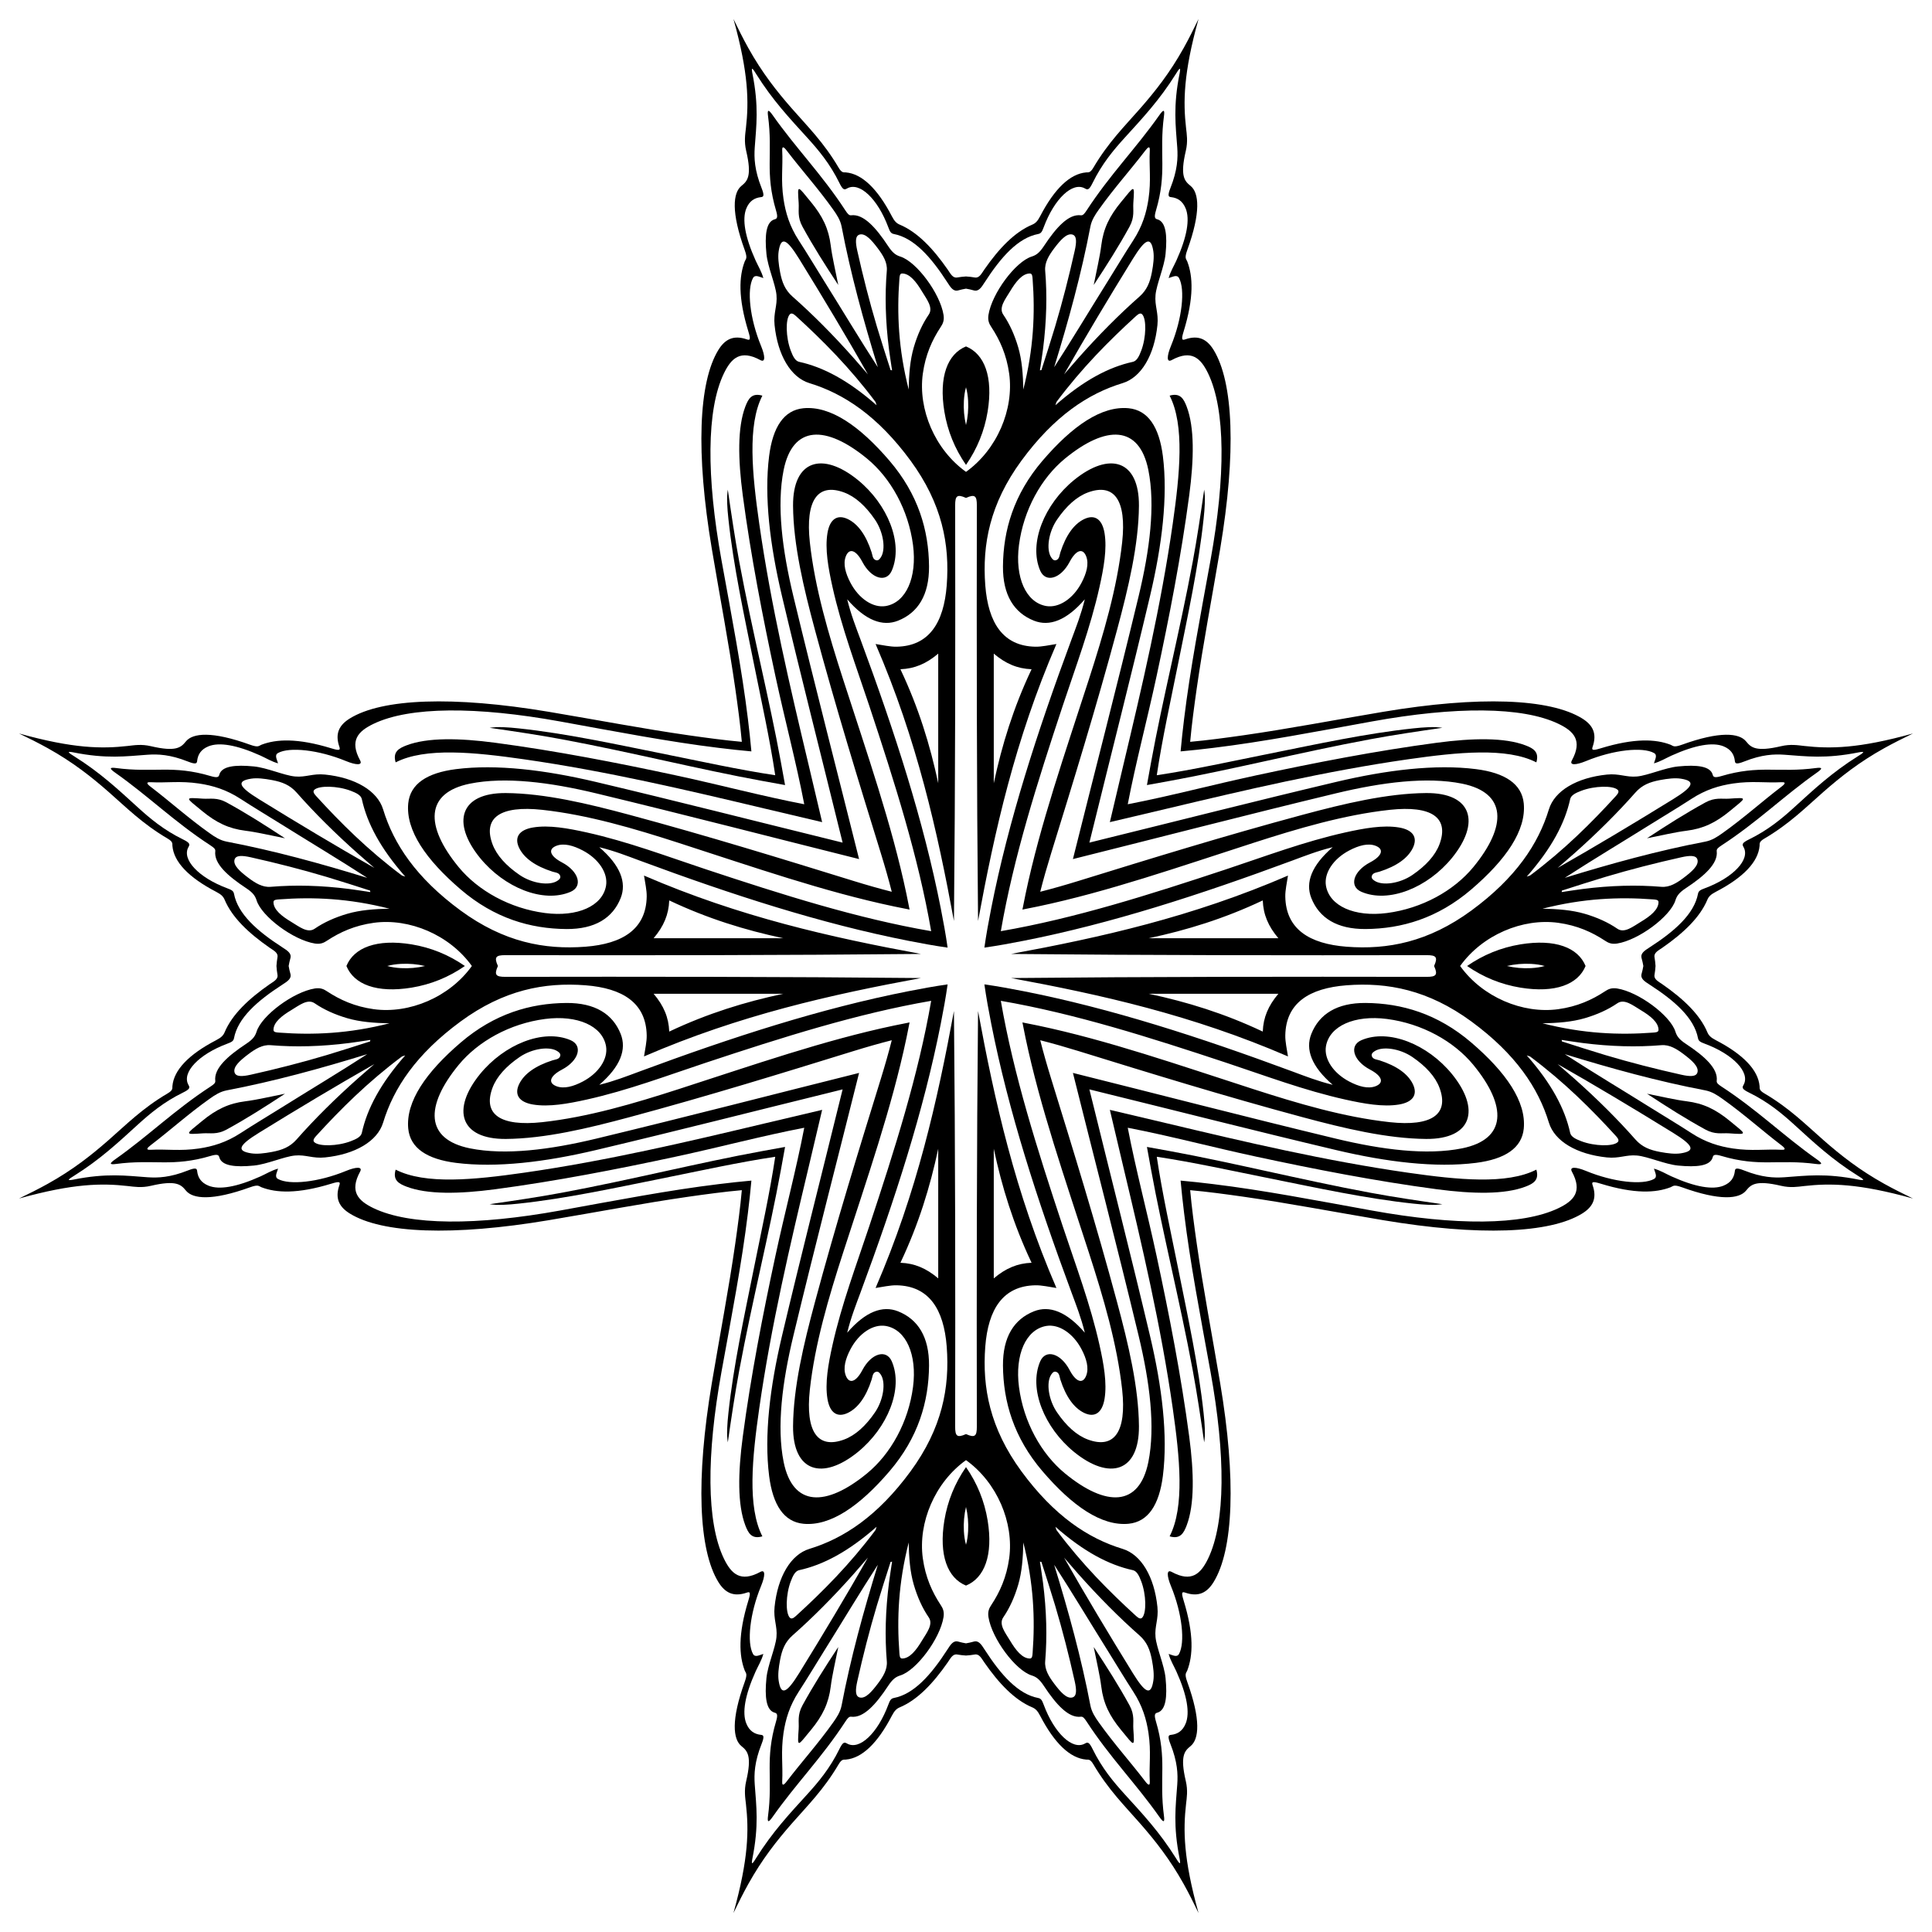 <?xml version="1.0" encoding="utf-8"?>

<!DOCTYPE svg PUBLIC "-//W3C//DTD SVG 1.1//EN" "http://www.w3.org/Graphics/SVG/1.1/DTD/svg11.dtd">
<svg version="1.1" id="Layer_1" xmlns="http://www.w3.org/2000/svg" xmlns:xlink="http://www.w3.org/1999/xlink" x="0px" y="0px"
	 viewBox="0 0 1632.099 1632.099" enable-background="new 0 0 1632.099 1632.099" xml:space="preserve">
<g>
	<path d="M626.672,626.672c-1.309-14.562-3.334-29.635-5.523-44.974c-5.317-37.211-12.896-76.822-19.837-118.128
		c-13.572-80.92-11.261-140.793,5.654-168.103c5.501-8.831,12.638-12.722,24.036-8.737
		c2.799,0.98,3.19-0.232,1.206-6.683c-8.851-28.802-7.863-46.751-3.049-59.238
		c0.829-2.135,2.576-2.335-0.033-9.551c-11.63-32.172-9.927-48.424-2.761-54.245
		c5.092-4.117,8.981-8.26,3.993-29.557c-1.862-7.958-0.813-13.982-0.207-19.356
		c2.461-21.869,2.338-45.864-10.534-92.05c4.07,8.479,8.212,16.706,12.431,24.298
		c11.811,21.242,24.2,36.81,36.774,51.192c13.211,15.106,26.961,28.589,39.661,50.16
		c2.711,4.602,4.192,3.789,6.065,3.946c13.532,1.172,26.727,13.633,38.857,37.011
		c2.27,4.375,4.08,6.022,6.721,7.134c14.931,6.295,28.086,20.126,40.462,37.934
		c2.34,3.372,4.209,7.341,7.953,6.7c2.506-0.43,5.009-0.72,7.51-0.874c2.501,0.154,5.004,0.444,7.51,0.874
		c3.744,0.641,5.613-3.328,7.953-6.7c12.376-17.808,25.53-31.638,40.462-37.934
		c2.641-1.112,4.451-2.759,6.721-7.134c12.131-23.377,25.325-35.839,38.857-37.011
		c1.872-0.157,3.354,0.656,6.065-3.946c12.701-21.571,26.45-35.054,39.661-50.16
		c12.575-14.381,24.963-29.95,36.774-51.192c4.219-7.592,8.361-15.819,12.431-24.298
		c-12.872,46.187-12.995,70.181-10.534,92.05c0.606,5.373,1.656,11.397-0.207,19.356
		c-4.988,21.297-1.099,25.44,3.993,29.557c7.165,5.821,8.869,22.073-2.761,54.245
		c-2.609,7.216-0.862,7.416-0.033,9.551c4.813,12.487,5.802,30.436-3.049,59.238
		c-1.984,6.451-1.594,7.663,1.206,6.683c11.398-3.985,18.535-0.095,24.036,8.737
		c16.916,27.31,19.226,87.183,5.654,168.103c-6.941,41.306-14.52,80.917-19.837,118.128
		c-2.189,15.339-4.214,30.412-5.523,44.974c14.562-1.309,29.635-3.334,44.974-5.523
		c37.211-5.317,76.822-12.896,118.128-19.837c80.92-13.572,140.793-11.261,168.103,5.654
		c8.832,5.501,12.722,12.638,8.737,24.036c-0.98,2.799,0.232,3.19,6.683,1.206
		c28.802-8.851,46.751-7.863,59.238-3.049c2.135,0.829,2.335,2.576,9.551-0.033
		c32.172-11.63,48.424-9.927,54.245-2.761c4.118,5.092,8.26,8.981,29.557,3.993
		c7.959-1.862,13.982-0.813,19.356-0.207c21.869,2.461,45.864,2.338,92.05-10.534
		c-8.479,4.07-16.706,8.212-24.298,12.431c-21.242,11.811-36.81,24.2-51.192,36.774
		c-15.106,13.211-28.589,26.961-50.16,39.661c-4.602,2.711-3.789,4.192-3.946,6.065
		c-1.172,13.532-13.633,26.727-37.011,38.857c-4.375,2.27-6.022,4.08-7.134,6.721
		c-6.295,14.931-20.126,28.086-37.934,40.462c-3.372,2.34-7.342,4.209-6.7,7.953
		c0.43,2.506,0.72,5.009,0.874,7.51c-0.154,2.501-0.444,5.004-0.874,7.51c-0.641,3.744,3.328,5.613,6.7,7.953
		c17.808,12.376,31.638,25.53,37.934,40.462c1.112,2.641,2.759,4.451,7.134,6.721
		c23.377,12.131,35.839,25.325,37.011,38.857c0.157,1.872-0.656,3.354,3.946,6.065
		c21.571,12.701,35.054,26.45,50.16,39.661c14.381,12.575,29.95,24.963,51.192,36.774
		c7.592,4.219,15.819,8.361,24.298,12.431c-46.187-12.872-70.181-12.995-92.05-10.534
		c-5.373,0.606-11.397,1.656-19.356-0.207c-21.297-4.988-25.44-1.099-29.557,3.993
		c-5.821,7.165-22.073,8.869-54.245-2.761c-7.216-2.609-7.415-0.862-9.551-0.033
		c-12.487,4.813-30.436,5.802-59.238-3.049c-6.451-1.984-7.663-1.594-6.683,1.206
		c3.985,11.398,0.095,18.535-8.737,24.036c-27.31,16.916-87.183,19.226-168.103,5.654
		c-41.306-6.941-80.917-14.52-118.128-19.837c-15.339-2.189-30.412-4.214-44.974-5.523
		c1.309,14.562,3.334,29.635,5.523,44.974c5.317,37.211,12.896,76.822,19.837,118.128
		c13.572,80.92,11.262,140.793-5.654,168.103c-5.501,8.832-12.638,12.722-24.036,8.737
		c-2.799-0.98-3.19,0.232-1.206,6.683c8.851,28.802,7.863,46.751,3.049,59.238
		c-0.829,2.135-2.576,2.335,0.033,9.551c11.63,32.172,9.927,48.424,2.761,54.245
		c-5.092,4.118-8.981,8.26-3.993,29.557c1.862,7.959,0.813,13.982,0.207,19.356
		c-2.461,21.869-2.338,45.864,10.534,92.05c-4.07-8.479-8.212-16.706-12.431-24.298
		c-11.811-21.242-24.2-36.81-36.774-51.192c-13.211-15.106-26.961-28.589-39.661-50.16
		c-2.711-4.602-4.192-3.789-6.065-3.946c-13.532-1.172-26.727-13.633-38.857-37.011
		c-2.27-4.375-4.08-6.022-6.721-7.134c-14.931-6.295-28.086-20.126-40.462-37.934
		c-2.34-3.372-4.209-7.342-7.953-6.7c-2.506,0.43-5.009,0.72-7.51,0.874c-2.501-0.154-5.004-0.444-7.51-0.874
		c-3.744-0.641-5.613,3.328-7.953,6.7c-12.376,17.808-25.53,31.638-40.462,37.934
		c-2.641,1.112-4.451,2.759-6.721,7.134c-12.131,23.377-25.325,35.839-38.857,37.011
		c-1.872,0.157-3.354-0.656-6.065,3.946c-12.701,21.571-26.45,35.054-39.661,50.16
		c-12.575,14.381-24.963,29.95-36.774,51.192c-4.219,7.592-8.361,15.819-12.431,24.298
		c12.872-46.187,12.995-70.181,10.534-92.05c-0.606-5.373-1.656-11.397,0.207-19.356
		c4.988-21.297,1.099-25.44-3.993-29.557c-7.165-5.821-8.869-22.073,2.761-54.245
		c2.609-7.216,0.862-7.415,0.033-9.551c-4.813-12.487-5.802-30.436,3.049-59.238
		c1.984-6.451,1.594-7.663-1.206-6.683c-11.398,3.985-18.535,0.095-24.036-8.737
		c-16.916-27.31-19.226-87.183-5.654-168.103c6.941-41.306,14.52-80.917,19.837-118.128
		c2.189-15.339,4.214-30.412,5.523-44.974c-14.562,1.309-29.635,3.334-44.974,5.523
		c-37.211,5.317-76.822,12.896-118.128,19.837c-80.92,13.572-140.793,11.262-168.103-5.654
		c-8.831-5.501-12.722-12.638-8.737-24.036c0.98-2.799-0.232-3.19-6.683-1.206
		c-28.802,8.851-46.751,7.863-59.238,3.049c-2.135-0.829-2.335-2.576-9.551,0.033
		c-32.172,11.63-48.424,9.927-54.245,2.761c-4.117-5.092-8.26-8.981-29.557-3.993
		c-7.958,1.862-13.982,0.813-19.356,0.207c-21.869-2.461-45.864-2.338-92.05,10.534
		c8.479-4.07,16.706-8.212,24.298-12.431c21.242-11.811,36.81-24.2,51.192-36.774
		c15.106-13.211,28.589-26.961,50.16-39.661c4.602-2.711,3.789-4.192,3.946-6.065
		c1.172-13.532,13.633-26.727,37.011-38.857c4.375-2.27,6.022-4.08,7.134-6.721
		c6.295-14.931,20.126-28.086,37.934-40.462c3.372-2.34,7.341-4.209,6.7-7.953
		c-0.43-2.506-0.72-5.009-0.874-7.51c0.154-2.501,0.444-5.004,0.874-7.51c0.641-3.744-3.328-5.613-6.7-7.953
		c-17.808-12.376-31.638-25.53-37.934-40.462c-1.112-2.641-2.759-4.451-7.134-6.721
		c-23.377-12.131-35.839-25.325-37.011-38.857c-0.157-1.872,0.656-3.354-3.946-6.065
		c-21.571-12.701-35.054-26.45-50.16-39.661c-14.381-12.575-29.95-24.963-51.192-36.774
		c-7.592-4.219-15.819-8.361-24.298-12.431c46.187,12.872,70.181,12.995,92.05,10.534
		c5.373-0.606,11.397-1.656,19.356,0.207c21.297,4.988,25.44,1.099,29.557-3.993
		c5.821-7.165,22.073-8.869,54.245,2.761c7.216,2.609,7.416,0.862,9.551,0.033
		c12.487-4.813,30.436-5.802,59.238,3.049c6.451,1.984,7.663,1.594,6.683-1.206
		c-3.985-11.398-0.095-18.535,8.737-24.036c27.31-16.916,87.183-19.226,168.103-5.654
		c41.306,6.941,80.917,14.52,118.128,19.837C597.037,623.338,612.11,625.362,626.672,626.672z M816.05,243.847
		c-2.195,0.364-4.385,0.853-6.571,1.471c-4.1,1.159-6.363-2.409-9.17-6.765
		c-13.717-21.269-28.177-37.639-45.301-40.888c-2.471-0.468-3.299-2.185-4.639-5.786
		c-8.904-23.89-24.335-38.678-34.856-32.636c-2.3,1.33-3.521,1.201-6.457-4.779
		c-7.934-16.162-17.558-27.662-27.342-38.409c-14.695-16.134-29.131-31.501-42.926-53.556
		c-2.171-3.474-4.578-7.403-3.234-0.716c5.695,28.309,3.322,44.661,2.035,62.797
		c-0.622,8.824-0.226,19.097,5.726,34.12c2.838,7.161,1.438,7.615-0.521,7.84
		c-5.332,0.613-9.713,3.147-12.343,9.637c-3.624,9.01-1.202,23.796,7.902,43.97
		c2.146,4.748,4.979,9.208,6.506,14.747c-3.6-1.062-6.989-3.145-8.734-0.032
		c-5.297,9.562-2.803,34.102,6.823,57.475c3.451,8.377,3.78,14.25-0.616,11.867
		c-16.859-9.159-24.629-1.609-30.885,11.405c-14.646,30.62-14.739,87.013-1.968,157.539
		c8.555,47.166,17.224,92.04,22.329,134.17c1.119,9.254,2.165,18.434,2.953,27.444
		c-9.01-0.788-18.19-1.833-27.444-2.953c-42.13-5.106-87.004-13.775-134.17-22.329
		c-70.526-12.771-126.918-12.678-157.539,1.968c-13.014,6.256-20.565,14.026-11.405,30.885
		c2.383,4.396-3.489,4.067-11.867,0.616c-23.372-9.625-47.913-12.12-57.475-6.823
		c-3.113,1.744-1.03,5.133,0.032,8.734c-5.539-1.527-9.998-4.36-14.747-6.506
		c-20.174-9.104-34.961-11.526-43.97-7.902c-6.49,2.629-9.024,7.011-9.637,12.343
		c-0.224,1.958-0.679,3.359-7.84,0.521c-15.023-5.953-25.296-6.349-34.12-5.726
		c-18.137,1.286-34.489,3.659-62.797-2.035c-6.688-1.345-2.758,1.062,0.716,3.234
		c22.055,13.796,37.422,28.232,53.556,42.926c10.748,9.784,22.247,19.408,38.409,27.342
		c5.98,2.935,6.109,4.156,4.779,6.457c-6.043,10.522,8.746,25.952,32.636,34.856
		c3.601,1.339,5.318,2.168,5.786,4.639c3.249,17.124,19.619,31.585,40.888,45.301
		c4.356,2.807,7.924,5.07,6.765,9.17c-0.618,2.185-1.107,4.376-1.471,6.571c0.364,2.195,0.853,4.386,1.471,6.571
		c1.159,4.1-2.409,6.363-6.765,9.17c-21.269,13.717-37.639,28.177-40.888,45.301
		c-0.468,2.471-2.185,3.299-5.786,4.639c-23.89,8.904-38.678,24.335-32.636,34.856
		c1.33,2.3,1.201,3.521-4.779,6.457c-16.162,7.934-27.662,17.558-38.409,27.342
		c-16.134,14.695-31.501,29.131-53.556,42.926c-3.474,2.171-7.403,4.578-0.716,3.234
		c28.309-5.695,44.661-3.322,62.797-2.035c8.824,0.622,19.097,0.226,34.12-5.726
		c7.161-2.838,7.615-1.438,7.84,0.521c0.613,5.332,3.147,9.713,9.637,12.343
		c9.01,3.624,23.796,1.202,43.97-7.902c4.748-2.146,9.208-4.979,14.747-6.506
		c-1.062,3.6-3.145,6.989-0.032,8.734c9.562,5.297,34.102,2.803,57.475-6.823
		c8.377-3.451,14.25-3.78,11.867,0.616c-9.159,16.859-1.609,24.629,11.405,30.885
		c30.62,14.646,87.013,14.739,157.539,1.968c47.166-8.555,92.04-17.224,134.17-22.329
		c9.254-1.12,18.434-2.165,27.444-2.953c-0.788,9.01-1.833,18.19-2.953,27.444
		c-5.106,42.13-13.775,87.004-22.329,134.17c-12.771,70.526-12.678,126.918,1.968,157.539
		c6.256,13.014,14.026,20.565,30.885,11.405c4.396-2.383,4.067,3.489,0.616,11.867
		c-9.625,23.372-12.12,47.913-6.823,57.475c1.744,3.113,5.133,1.03,8.734-0.032
		c-1.527,5.539-4.36,9.998-6.506,14.747c-9.104,20.174-11.526,34.96-7.902,43.97
		c2.629,6.49,7.011,9.024,12.343,9.637c1.958,0.224,3.359,0.679,0.521,7.84
		c-5.953,15.023-6.349,25.296-5.726,34.12c1.286,18.137,3.659,34.489-2.035,62.797
		c-1.345,6.688,1.062,2.758,3.234-0.716c13.796-22.055,28.232-37.422,42.926-53.556
		c9.784-10.748,19.408-22.247,27.342-38.409c2.935-5.98,4.156-6.109,6.457-4.779
		c10.522,6.043,25.952-8.746,34.856-32.636c1.339-3.601,2.168-5.318,4.639-5.786
		c17.124-3.249,31.585-19.619,45.301-40.888c2.807-4.356,5.07-7.924,9.17-6.765
		c2.185,0.618,4.376,1.107,6.571,1.471c2.195-0.364,4.386-0.853,6.571-1.471c4.1-1.159,6.363,2.409,9.17,6.765
		c13.717,21.269,28.177,37.639,45.301,40.888c2.471,0.468,3.299,2.185,4.639,5.786
		c8.904,23.89,24.335,38.678,34.856,32.636c2.3-1.33,3.521-1.201,6.457,4.779
		c7.934,16.162,17.558,27.662,27.342,38.409c14.695,16.134,29.131,31.501,42.926,53.556
		c2.171,3.474,4.578,7.403,3.234,0.716c-5.695-28.309-3.322-44.661-2.035-62.797
		c0.622-8.824,0.226-19.097-5.726-34.12c-2.838-7.161-1.438-7.615,0.521-7.84
		c5.332-0.613,9.713-3.148,12.343-9.637c3.624-9.01,1.202-23.796-7.902-43.97
		c-2.146-4.748-4.979-9.208-6.506-14.747c3.6,1.062,6.989,3.145,8.734,0.032
		c5.297-9.562,2.803-34.102-6.823-57.475c-3.451-8.377-3.78-14.25,0.616-11.867
		c16.859,9.159,24.629,1.609,30.885-11.405c14.646-30.62,14.739-87.013,1.968-157.539
		c-8.555-47.166-17.224-92.04-22.329-134.17c-1.12-9.254-2.165-18.434-2.953-27.444
		c9.01,0.788,18.19,1.833,27.444,2.953c42.13,5.106,87.004,13.775,134.17,22.329
		c70.526,12.771,126.918,12.678,157.539-1.968c13.014-6.256,20.565-14.026,11.405-30.885
		c-2.383-4.396,3.489-4.067,11.867-0.616c23.372,9.625,47.913,12.12,57.475,6.823
		c3.113-1.744,1.03-5.133-0.032-8.734c5.539,1.527,9.998,4.36,14.747,6.506
		c20.174,9.104,34.96,11.526,43.97,7.902c6.49-2.629,9.024-7.011,9.637-12.343
		c0.224-1.958,0.679-3.359,7.84-0.521c15.023,5.953,25.296,6.349,34.12,5.726
		c18.137-1.286,34.489-3.659,62.797,2.035c6.688,1.345,2.758-1.062-0.716-3.234
		c-22.055-13.796-37.422-28.232-53.556-42.926c-10.748-9.784-22.247-19.408-38.409-27.342
		c-5.98-2.935-6.109-4.156-4.779-6.457c6.043-10.521-8.746-25.952-32.636-34.856
		c-3.601-1.339-5.318-2.168-5.786-4.639c-3.249-17.124-19.619-31.585-40.888-45.301
		c-4.356-2.807-7.924-5.07-6.765-9.17c0.618-2.185,1.107-4.376,1.471-6.571c-0.364-2.195-0.853-4.385-1.471-6.571
		c-1.159-4.1,2.409-6.363,6.765-9.17c21.269-13.717,37.639-28.177,40.888-45.301
		c0.468-2.471,2.185-3.299,5.786-4.639c23.89-8.904,38.678-24.335,32.636-34.856
		c-1.33-2.3-1.201-3.521,4.779-6.457c16.162-7.934,27.662-17.558,38.409-27.342
		c16.134-14.695,31.501-29.131,53.556-42.926c3.474-2.171,7.403-4.578,0.716-3.234
		c-28.309,5.695-44.661,3.322-62.797,2.035c-8.824-0.622-19.097-0.226-34.12,5.726
		c-7.161,2.838-7.615,1.438-7.84-0.521c-0.613-5.332-3.148-9.713-9.637-12.343
		c-9.01-3.624-23.796-1.202-43.97,7.902c-4.748,2.146-9.208,4.979-14.747,6.506
		c1.062-3.6,3.145-6.989,0.032-8.734c-9.562-5.297-34.102-2.803-57.475,6.823
		c-8.377,3.451-14.25,3.78-11.867-0.616c9.159-16.859,1.609-24.629-11.405-30.885
		c-30.62-14.646-87.013-14.739-157.539-1.968c-47.166,8.555-92.04,17.224-134.17,22.329
		c-9.254,1.119-18.434,2.165-27.444,2.953c0.788-9.01,1.833-18.19,2.953-27.444
		c5.106-42.13,13.775-87.004,22.329-134.17c12.771-70.526,12.678-126.918-1.968-157.539
		c-6.256-13.014-14.026-20.565-30.885-11.405c-4.396,2.383-4.067-3.489-0.616-11.867
		c9.625-23.372,12.12-47.913,6.823-57.475c-1.744-3.113-5.133-1.03-8.734,0.032
		c1.527-5.539,4.36-9.998,6.506-14.747c9.104-20.174,11.526-34.961,7.902-43.97
		c-2.629-6.49-7.011-9.024-12.343-9.637c-1.958-0.224-3.359-0.679-0.521-7.84
		c5.953-15.023,6.349-25.296,5.726-34.12c-1.286-18.137-3.659-34.489,2.035-62.797
		c1.345-6.688-1.062-2.758-3.234,0.716c-13.796,22.055-28.232,37.422-42.926,53.556
		c-9.784,10.748-19.408,22.247-27.342,38.409c-2.935,5.98-4.156,6.109-6.457,4.779
		c-10.521-6.043-25.952,8.746-34.856,32.636c-1.339,3.601-2.168,5.318-4.639,5.786
		c-17.124,3.249-31.585,19.619-45.301,40.888c-2.807,4.356-5.07,7.924-9.17,6.765
		C820.435,244.7,818.245,244.211,816.05,243.847z"/>
	<path d="M1211.472,816.05c0.051-0.115,0.102-0.23,0.152-0.345c3.217-7.281,1.403-8.821-6.397-8.811
		c-117.112,0.195-234.121,0.132-351.151-1.025c76.043-14.044,152.963-31.197,233.971-66.202
		c-0.913,6.184-2.358,12.175-2.27,17.759c0.489,27.453,20.295,39.899,51.807,42.339
		c34.637,2.641,68.976-3.902,105.335-30.522c37.772-27.726,56.701-56.481,65.522-85.467
		c4.82-15.791,23.575-26.809,49.024-29.437c10.587-1.077,16.2,2.472,25.491,1.605
		c9.151-0.872,23.549-7.368,34.568-8.47c16.046-1.585,27.357-0.281,29.316,7.015
		c0.527,1.978,1.63,2.816,7.506,1.067c15.721-4.678,28.102-5.423,39.586-5.367
		c12.71,0.065,24.711,0.684,40.163-1.377c5.769-0.769,5.581,0.488,0.761,3.883
		c-28.301,19.926-49.919,41.514-80.614,61.525c-2.756,1.796-4.227,3.071-4.009,4.781
		c1.323,10.477-10.44,20.964-25.987,31.234c-5.572,3.681-7.645,6.322-8.907,10.377
		c-4.28,13.635-31.112,33.58-49.274,36.464c-4.886,0.764-7.618-0.698-10.272-2.447
		c-10.896-7.179-23.372-12.843-39.467-15.069c-30.026-4.094-63.971,10.161-82.849,36.489
		c18.878,26.328,52.823,40.583,82.849,36.489c16.095-2.225,28.57-7.89,39.467-15.069
		c2.654-1.749,5.386-3.211,10.272-2.447c18.162,2.884,44.995,22.829,49.274,36.464
		c1.262,4.055,3.335,6.696,8.907,10.377c15.547,10.27,27.311,20.757,25.987,31.234
		c-0.217,1.71,1.254,2.985,4.009,4.781c30.696,20.011,52.313,41.599,80.614,61.525
		c4.82,3.395,5.008,4.651-0.761,3.883c-15.452-2.061-27.453-1.442-40.163-1.377
		c-11.484,0.056-23.865-0.688-39.586-5.367c-5.876-1.749-6.979-0.911-7.506,1.067
		c-1.959,7.296-13.27,8.6-29.316,7.015c-11.019-1.102-25.417-7.598-34.568-8.47
		c-9.291-0.867-14.903,2.683-25.491,1.605c-25.449-2.628-44.204-13.646-49.024-29.437
		c-8.822-28.986-27.751-57.741-65.522-85.467c-36.359-26.62-70.698-33.162-105.335-30.522
		c-31.513,2.44-51.318,14.886-51.807,42.339c-0.088,5.584,1.357,11.575,2.27,17.759
		c-81.008-35.005-157.928-52.158-233.971-66.202c117.029-1.157,234.039-1.22,351.151-1.025
		c7.8,0.01,9.615-1.531,6.397-8.811C1211.574,816.279,1211.523,816.165,1211.472,816.05z M816.05,1211.472
		c0.115,0.051,0.23,0.102,0.345,0.152c7.281,3.217,8.821,1.403,8.811-6.397
		c-0.195-117.112-0.132-234.121,1.025-351.151c14.044,76.043,31.197,152.963,66.202,233.971
		c-6.184-0.913-12.175-2.358-17.759-2.27c-27.453,0.489-39.899,20.295-42.339,51.807
		c-2.641,34.637,3.902,68.976,30.522,105.335c27.726,37.772,56.481,56.701,85.467,65.522
		c15.791,4.82,26.809,23.575,29.437,49.024c1.077,10.587-2.472,16.2-1.605,25.491
		c0.872,9.151,7.368,23.549,8.47,34.568c1.585,16.046,0.281,27.357-7.015,29.316
		c-1.978,0.527-2.816,1.63-1.067,7.506c4.678,15.721,5.423,28.102,5.367,39.586
		c-0.065,12.71-0.684,24.711,1.377,40.163c0.769,5.769-0.488,5.581-3.883,0.761
		c-19.926-28.301-41.514-49.919-61.525-80.614c-1.796-2.756-3.071-4.227-4.781-4.009
		c-10.477,1.323-20.964-10.44-31.234-25.987c-3.681-5.572-6.322-7.645-10.377-8.907
		c-13.635-4.28-33.58-31.112-36.464-49.274c-0.763-4.886,0.698-7.618,2.447-10.272
		c7.179-10.896,12.843-23.372,15.069-39.467c4.094-30.026-10.161-63.971-36.489-82.849
		c-26.328,18.878-40.583,52.823-36.489,82.849c2.225,16.095,7.89,28.57,15.069,39.467
		c1.749,2.654,3.211,5.386,2.447,10.272c-2.884,18.162-22.829,44.995-36.464,49.274
		c-4.055,1.262-6.696,3.335-10.377,8.907c-10.27,15.547-20.757,27.311-31.234,25.987
		c-1.71-0.217-2.985,1.254-4.781,4.009c-20.011,30.696-41.599,52.313-61.525,80.614
		c-3.395,4.82-4.651,5.008-3.883-0.761c2.061-15.452,1.442-27.453,1.377-40.163
		c-0.056-11.484,0.688-23.865,5.367-39.586c1.749-5.876,0.911-6.979-1.067-7.506
		c-7.296-1.959-8.6-13.27-7.015-29.316c1.102-11.019,7.598-25.417,8.47-34.568
		c0.867-9.291-2.683-14.903-1.605-25.491c2.628-25.449,13.646-44.204,29.437-49.024
		c28.986-8.822,57.741-27.751,85.467-65.522c26.62-36.359,33.162-70.698,30.522-105.335
		c-2.44-31.513-14.886-51.318-42.339-51.807c-5.584-0.088-11.575,1.357-17.759,2.27
		c35.005-81.008,52.158-157.928,66.202-233.971c1.157,117.029,1.22,234.039,1.025,351.151
		c-0.01,7.8,1.531,9.615,8.811,6.397C815.82,1211.574,815.935,1211.523,816.05,1211.472z M420.627,816.05
		c-0.051,0.115-0.102,0.23-0.152,0.345c-3.217,7.281-1.403,8.821,6.397,8.811
		c117.112-0.195,234.121-0.132,351.151,1.025c-76.043,14.044-152.963,31.197-233.971,66.202
		c0.913-6.184,2.358-12.175,2.27-17.759c-0.489-27.453-20.295-39.899-51.807-42.339
		c-34.637-2.641-68.976,3.902-105.335,30.522c-37.772,27.726-56.701,56.481-65.522,85.467
		c-4.82,15.791-23.575,26.809-49.024,29.437c-10.587,1.077-16.2-2.472-25.491-1.605
		c-9.151,0.872-23.549,7.368-34.568,8.47c-16.046,1.585-27.357,0.281-29.316-7.015
		c-0.527-1.978-1.63-2.816-7.506-1.067c-15.721,4.678-28.102,5.423-39.586,5.367
		c-12.71-0.065-24.711-0.684-40.163,1.377c-5.769,0.769-5.581-0.488-0.76-3.883
		c28.301-19.926,49.919-41.514,80.614-61.525c2.756-1.796,4.227-3.071,4.009-4.781
		c-1.323-10.477,10.441-20.964,25.987-31.234c5.572-3.681,7.645-6.322,8.907-10.377
		c4.28-13.635,31.112-33.58,49.274-36.464c4.886-0.763,7.618,0.698,10.272,2.447
		c10.896,7.179,23.372,12.843,39.467,15.069c30.026,4.094,63.971-10.161,82.849-36.489
		c-18.878-26.328-52.823-40.583-82.849-36.489c-16.095,2.225-28.57,7.89-39.467,15.069
		c-2.654,1.749-5.386,3.211-10.272,2.447c-18.162-2.884-44.995-22.829-49.274-36.464
		c-1.262-4.055-3.335-6.696-8.907-10.377c-15.547-10.27-27.311-20.757-25.987-31.234
		c0.217-1.71-1.253-2.985-4.009-4.781c-30.695-20.011-52.313-41.599-80.614-61.525
		c-4.82-3.395-5.009-4.651,0.76-3.883c15.452,2.061,27.453,1.442,40.163,1.377
		c11.484-0.056,23.865,0.688,39.586,5.367c5.876,1.749,6.979,0.911,7.506-1.067
		c1.959-7.296,13.27-8.6,29.316-7.015c11.019,1.102,25.417,7.598,34.568,8.47
		c9.291,0.867,14.903-2.683,25.491-1.605c25.449,2.628,44.204,13.646,49.024,29.437
		c8.822,28.986,27.751,57.741,65.522,85.467c36.359,26.62,70.698,33.162,105.335,30.522
		c31.513-2.44,51.318-14.886,51.807-42.339c0.088-5.584-1.357-11.575-2.27-17.759
		c81.008,35.005,157.928,52.158,233.971,66.202c-117.029,1.157-234.038,1.22-351.151,1.025
		c-7.8-0.01-9.615,1.531-6.397,8.811C420.525,815.82,420.576,815.935,420.627,816.05z M816.05,420.627
		c-0.115-0.051-0.23-0.102-0.345-0.152c-7.281-3.217-8.821-1.403-8.811,6.397
		c0.195,117.112,0.132,234.121-1.025,351.151c-14.044-76.043-31.197-152.963-66.202-233.971
		c6.184,0.913,12.175,2.358,17.759,2.27c27.453-0.489,39.899-20.295,42.339-51.807
		c2.641-34.637-3.902-68.976-30.522-105.335c-27.726-37.772-56.481-56.701-85.467-65.522
		c-15.791-4.82-26.809-23.575-29.437-49.024c-1.077-10.587,2.472-16.2,1.605-25.491
		c-0.872-9.151-7.368-23.549-8.47-34.568c-1.585-16.046-0.281-27.357,7.015-29.316
		c1.978-0.527,2.816-1.63,1.067-7.506c-4.678-15.721-5.423-28.102-5.367-39.586
		c0.065-12.71,0.684-24.711-1.377-40.163c-0.769-5.769,0.488-5.581,3.883-0.76
		c19.926,28.301,41.514,49.919,61.525,80.614c1.796,2.756,3.071,4.227,4.781,4.009
		c10.477-1.323,20.964,10.441,31.234,25.987c3.681,5.572,6.322,7.645,10.377,8.907
		c13.635,4.28,33.58,31.112,36.464,49.274c0.764,4.886-0.698,7.618-2.447,10.272
		c-7.179,10.896-12.843,23.372-15.069,39.467c-4.094,30.026,10.161,63.971,36.489,82.849
		c26.328-18.878,40.583-52.823,36.489-82.849c-2.225-16.095-7.89-28.57-15.069-39.467
		c-1.749-2.654-3.211-5.386-2.447-10.272c2.884-18.162,22.829-44.995,36.464-49.274
		c4.055-1.262,6.696-3.335,10.377-8.907c10.27-15.547,20.757-27.311,31.234-25.987
		c1.71,0.217,2.985-1.253,4.781-4.009c20.011-30.695,41.599-52.313,61.525-80.614
		c3.395-4.82,4.651-5.009,3.883,0.76c-2.061,15.452-1.442,27.453-1.377,40.163
		c0.056,11.484-0.688,23.865-5.367,39.586c-1.749,5.876-0.911,6.979,1.067,7.506
		c7.296,1.959,8.6,13.27,7.015,29.316c-1.102,11.019-7.598,25.417-8.47,34.568
		c-0.867,9.291,2.683,14.903,1.605,25.491c-2.628,25.449-13.646,44.204-29.437,49.024
		c-28.986,8.822-57.741,27.751-85.467,65.522c-26.62,36.359-33.162,70.698-30.522,105.335
		c2.44,31.513,14.886,51.318,42.339,51.807c5.584,0.088,11.575-1.357,17.759-2.27
		c-35.005,81.008-52.158,157.928-66.202,233.971c-1.157-117.029-1.22-234.038-1.025-351.151
		c0.01-7.8-1.531-9.615-8.811-6.397C816.279,420.525,816.165,420.576,816.05,420.627z M1239.366,816.05
		c13.662-9.469,28.684-15.581,45.057-18.281c29.431-4.8,48.673,2.714,55.031,18.281
		c-6.357,15.567-25.599,23.081-55.031,18.281C1268.05,831.63,1253.028,825.519,1239.366,816.05z M816.05,1239.366
		c9.469,13.662,15.581,28.684,18.281,45.057c4.8,29.431-2.714,48.673-18.281,55.031
		c-15.567-6.357-23.081-25.599-18.281-55.031C800.469,1268.05,806.581,1253.028,816.05,1239.366z M392.734,816.05
		c-13.662,9.469-28.684,15.581-45.057,18.281c-29.431,4.8-48.673-2.714-55.031-18.281
		c6.357-15.567,25.599-23.081,55.031-18.281C364.049,800.469,379.072,806.581,392.734,816.05z M816.05,392.734
		c-9.469-13.662-15.581-28.684-18.281-45.057c-4.8-29.431,2.714-48.673,18.281-55.031
		c15.567,6.357,23.081,25.599,18.281,55.031C831.63,364.049,825.519,379.072,816.05,392.734z M816.05,327.162
		c-0.948,3.377-1.555,7.217-1.793,11.506c-0.374,7.025,0.242,13.881,1.793,20.397
		c1.551-6.516,2.167-13.373,1.793-20.397C817.605,334.379,816.998,330.539,816.05,327.162z M1304.937,816.05
		c-3.377-0.948-7.217-1.555-11.506-1.793c-7.025-0.374-13.882,0.242-20.398,1.793
		c6.516,1.551,13.373,2.167,20.398,1.793C1297.72,817.605,1301.56,816.998,1304.937,816.05z M816.05,1304.937
		c0.948-3.377,1.555-7.217,1.793-11.506c0.374-7.025-0.242-13.882-1.793-20.398
		c-1.551,6.516-2.167,13.373-1.793,20.398C814.495,1297.72,815.101,1301.56,816.05,1304.937z M327.162,816.05
		c3.377,0.948,7.217,1.555,11.506,1.793c7.025,0.374,13.881-0.242,20.397-1.793
		c-6.516-1.551-13.373-2.167-20.397-1.793C334.379,814.495,330.539,815.101,327.162,816.05z M741.572,310.229
		c-12.072-39.148-23.016-79.013-30.586-118.728c-1.09-5.699-4.088-10.165-7.164-14.496
		c-12.909-18.163-26.325-32.91-39.229-49.801c-2.473-3.235-3.996-3.994-3.805-0.127
		c0.7,14.073-1.262,25.073,1.091,40.971c1.734,11.656,5.125,23.073,12.937,35.088
		c7.277,11.183,14.293,22.963,21.313,34.193C711.709,262.254,726.443,286.891,741.572,310.229z M310.229,890.528
		c-39.148,12.072-79.013,23.016-118.728,30.586c-5.699,1.09-10.165,4.088-14.496,7.164
		c-18.163,12.909-32.91,26.325-49.801,39.229c-3.235,2.472-3.994,3.996-0.127,3.805
		c14.073-0.7,25.073,1.262,40.971-1.091c11.656-1.734,23.073-5.125,35.088-12.937
		c11.183-7.277,22.963-14.293,34.193-21.313C262.254,920.391,286.891,905.656,310.229,890.528z M890.528,1321.87
		c12.072,39.148,23.016,79.013,30.586,118.728c1.09,5.699,4.088,10.165,7.164,14.496
		c12.909,18.163,26.325,32.91,39.229,49.801c2.472,3.235,3.996,3.994,3.805,0.127
		c-0.7-14.072,1.262-25.073-1.091-40.971c-1.734-11.656-5.125-23.073-12.937-35.088
		c-7.277-11.183-14.293-22.963-21.313-34.193C920.391,1369.845,905.656,1345.208,890.528,1321.87z M1321.87,741.572
		c39.148-12.072,79.013-23.016,118.728-30.586c5.699-1.09,10.165-4.088,14.496-7.164
		c18.163-12.909,32.91-26.325,49.801-39.229c3.235-2.473,3.994-3.996,0.127-3.805
		c-14.072,0.7-25.073-1.262-40.971,1.091c-11.656,1.734-23.073,5.125-35.088,12.937
		c-11.183,7.277-22.963,14.293-34.193,21.313C1369.845,711.709,1345.208,726.443,1321.87,741.572z M935.97,237.328
		c7.02-11.229,14.036-23.01,21.313-34.193c7.812-12.015,11.203-23.432,12.937-35.088
		c2.353-15.898,0.391-26.898,1.091-40.971c0.191-3.867-1.333-3.107-3.805,0.127
		c-12.904,16.891-26.32,31.639-39.229,49.801c-3.076,4.331-6.074,8.796-7.164,14.496
		c-7.569,39.715-18.514,79.58-30.586,118.728C905.656,286.891,920.391,262.254,935.97,237.328z M237.328,696.129
		c-11.229-7.02-23.01-14.036-34.193-21.313c-12.015-7.812-23.432-11.203-35.088-12.937
		c-15.898-2.353-26.898-0.391-40.971-1.091c-3.867-0.191-3.107,1.333,0.127,3.805
		c16.891,12.904,31.639,26.32,49.801,39.229c4.331,3.076,8.796,6.074,14.496,7.164
		c39.715,7.569,79.58,18.514,118.728,30.586C286.891,726.443,262.254,711.709,237.328,696.129z M696.129,1394.771
		c-7.02,11.229-14.036,23.01-21.313,34.193c-7.812,12.015-11.203,23.432-12.937,35.088
		c-2.353,15.898-0.391,26.898-1.091,40.971c-0.191,3.867,1.333,3.107,3.805-0.127
		c12.904-16.891,26.32-31.638,39.229-49.801c3.076-4.331,6.074-8.796,7.164-14.496
		c7.569-39.715,18.514-79.58,30.586-118.728C726.443,1345.208,711.709,1369.845,696.129,1394.771z M1394.771,935.97
		c11.229,7.02,23.01,14.036,34.193,21.313c12.015,7.812,23.432,11.203,35.088,12.937
		c15.898,2.353,26.898,0.391,40.971,1.091c3.867,0.191,3.107-1.333-0.127-3.805
		c-16.891-12.904-31.638-26.32-49.801-39.229c-4.331-3.076-8.796-6.074-14.496-7.164
		c-39.715-7.569-79.58-18.514-118.728-30.586C1345.208,905.656,1369.845,920.391,1394.771,935.97z M792.589,661.666
		c0-36.083,0-71.546,0-109.504c-10.106,8.553-19.919,12.715-31.939,13.191
		C776.015,597.805,785.766,629.561,792.589,661.666z M661.666,839.511c-36.083,0-71.546,0-109.504,0
		c8.553,10.106,12.715,19.919,13.191,31.939C597.805,856.084,629.561,846.334,661.666,839.511z M839.511,970.434
		c0,36.083,0,71.546,0,109.504c10.106-8.553,19.919-12.715,31.939-13.191
		C856.084,1034.294,846.334,1002.539,839.511,970.434z M970.434,792.589c36.083,0,71.546,0,109.504,0
		c-8.553-10.106-12.715-19.919-13.191-31.939C1034.294,776.015,1002.539,785.766,970.434,792.589z M871.449,565.353
		c-12.02-0.476-21.832-4.638-31.939-13.191c0,37.958,0,73.422,0,109.504
		C846.334,629.561,856.084,597.805,871.449,565.353z M565.353,760.65c-0.476,12.02-4.638,21.833-13.191,31.939
		c37.958,0,73.422,0,109.504,0C629.561,785.766,597.805,776.015,565.353,760.65z M760.65,1066.747
		c12.02,0.476,21.833,4.638,31.939,13.191c0-37.958,0-73.422,0-109.504
		C785.766,1002.539,776.015,1034.294,760.65,1066.747z M1066.747,871.449c0.476-12.02,4.638-21.832,13.191-31.939
		c-37.958,0-73.422,0-109.504,0C1002.539,846.334,1034.294,856.084,1066.747,871.449z M733.185,316.244
		c-18.181-31.959-37.528-64.259-58.086-97.558c-10.618-17.184-15.358-19.225-17.32-6.35
		c-0.72,4.767-0.045,10.89,1.217,17.531c1.631,8.562,4.103,15.029,10.59,20.751
		c17.037,15.013,34.379,32.47,51.545,51.793C725.174,306.965,729.152,311.712,733.185,316.244z M316.244,898.914
		c-31.959,18.181-64.259,37.528-97.558,58.086c-17.184,10.618-19.225,15.358-6.35,17.32
		c4.767,0.72,10.89,0.045,17.531-1.217c8.562-1.631,15.029-4.103,20.751-10.59
		c15.013-17.037,32.47-34.379,51.793-51.545C306.965,906.926,311.712,902.948,316.244,898.914z M898.914,1315.856
		c18.181,31.959,37.528,64.259,58.086,97.558c10.618,17.184,15.358,19.225,17.32,6.35
		c0.72-4.767,0.045-10.89-1.217-17.531c-1.631-8.562-4.103-15.029-10.59-20.751
		c-17.037-15.013-34.379-32.47-51.545-51.793C906.926,1325.135,902.948,1320.387,898.914,1315.856z
		 M1315.856,733.185c31.959-18.181,64.259-37.528,97.558-58.086c17.184-10.618,19.225-15.358,6.35-17.32
		c-4.767-0.72-10.89-0.045-17.531,1.217c-8.562,1.631-15.029,4.103-20.751,10.59
		c-15.013,17.037-32.47,34.379-51.793,51.545C1325.135,725.174,1320.387,729.152,1315.856,733.185z M910.97,302.411
		c17.166-19.324,34.508-36.781,51.545-51.793c6.487-5.722,8.959-12.189,10.59-20.751
		c1.262-6.64,1.937-12.764,1.217-17.531c-1.962-12.875-6.702-10.834-17.32,6.35
		c-20.558,33.299-39.905,65.599-58.086,97.558C902.948,311.712,906.926,306.965,910.97,302.411z M302.411,721.13
		c-19.324-17.166-36.781-34.508-51.793-51.545c-5.722-6.487-12.189-8.959-20.751-10.59
		c-6.64-1.262-12.764-1.937-17.531-1.217c-12.875,1.962-10.834,6.702,6.35,17.32
		c33.299,20.558,65.599,39.905,97.558,58.086C311.712,729.152,306.965,725.174,302.411,721.13z M721.13,1329.689
		c-17.166,19.324-34.508,36.781-51.545,51.793c-6.487,5.722-8.959,12.189-10.59,20.751
		c-1.262,6.641-1.937,12.764-1.217,17.531c1.962,12.875,6.702,10.834,17.32-6.35
		c20.558-33.299,39.905-65.599,58.086-97.558C729.152,1320.387,725.174,1325.135,721.13,1329.689z M1329.689,910.97
		c19.324,17.166,36.781,34.508,51.793,51.545c5.722,6.487,12.189,8.959,20.751,10.59
		c6.641,1.262,12.764,1.937,17.531,1.217c12.875-1.962,10.834-6.702-6.35-17.32
		c-33.299-20.558-65.599-39.905-97.558-58.086C1320.387,902.948,1325.135,906.926,1329.689,910.97z M767.663,329.072
		c0.151-12.913,1.173-25.052,4.26-35.631c3.083-10.542,7.265-19.806,12.654-27.661
		c4.062-5.947-1.87-13.173-5.782-19.706c-4.759-7.949-10.272-15.07-16.747-15.041
		c-2.023,0.019-2.097,2.472-2.274,4.806C757.616,264.351,758.878,294.874,767.663,329.072z M329.072,864.436
		c-12.913-0.151-25.052-1.173-35.631-4.26c-10.542-3.083-19.806-7.265-27.661-12.654
		c-5.947-4.062-13.173,1.87-19.706,5.782c-7.949,4.759-15.07,10.272-15.041,16.747
		c0.019,2.023,2.472,2.097,4.806,2.274C264.351,874.484,294.874,873.222,329.072,864.436z M864.436,1303.028
		c-0.151,12.913-1.173,25.052-4.26,35.631c-3.083,10.542-7.265,19.806-12.654,27.661
		c-4.062,5.947,1.87,13.173,5.782,19.706c4.759,7.949,10.272,15.07,16.747,15.041
		c2.023-0.019,2.097-2.472,2.274-4.806C874.484,1367.748,873.222,1337.225,864.436,1303.028z M1303.028,767.663
		c12.913,0.151,25.052,1.173,35.631,4.26c10.542,3.083,19.806,7.265,27.661,12.654
		c5.947,4.062,13.173-1.87,19.706-5.782c7.949-4.759,15.07-10.272,15.041-16.747
		c-0.019-2.023-2.472-2.097-4.806-2.274C1367.748,757.616,1337.225,758.878,1303.028,767.663z M872.325,235.838
		c-0.177-2.334-0.251-4.787-2.274-4.806c-6.475-0.029-11.988,7.092-16.747,15.041
		c-3.912,6.533-9.844,13.759-5.782,19.706c5.389,7.855,9.571,17.12,12.654,27.661
		c3.086,10.579,4.108,22.718,4.26,35.631C873.222,294.874,874.484,264.351,872.325,235.838z M235.838,759.775
		c-2.334,0.177-4.787,0.251-4.806,2.274c-0.029,6.475,7.092,11.988,15.041,16.747
		c6.533,3.912,13.759,9.844,19.706,5.782c7.855-5.389,17.12-9.571,27.661-12.654
		c10.579-3.086,22.718-4.108,35.631-4.26C294.874,758.878,264.351,757.616,235.838,759.775z M759.775,1396.261
		c0.177,2.334,0.251,4.787,2.274,4.806c6.475,0.029,11.988-7.092,16.747-15.041
		c3.912-6.533,9.844-13.759,5.782-19.706c-5.389-7.855-9.571-17.119-12.654-27.661
		c-3.086-10.579-4.108-22.718-4.26-35.631C758.878,1337.225,757.616,1367.748,759.775,1396.261z M1396.261,872.325
		c2.334-0.177,4.787-0.251,4.806-2.274c0.029-6.475-7.092-11.988-15.041-16.747
		c-6.533-3.912-13.759-9.844-19.706-5.782c-7.855,5.389-17.119,9.571-27.661,12.654
		c-10.579,3.086-22.718,4.108-35.631,4.26C1337.225,873.222,1367.748,874.484,1396.261,872.325z M740.516,342.325
		c-0.593-1.686-0.72-2.522-1.08-3.004c-21.405-28.598-44.181-51.489-67.148-72.443
		c-2.145-1.955-3.816-2.657-5.08-1.329c-3.725,3.958-3.44,19.454,0.792,30.649
		c1.873,4.939,3.777,8.738,7.108,9.472C695.379,310.112,716.588,321.274,740.516,342.325z M342.325,891.583
		c-1.686,0.593-2.522,0.72-3.004,1.08c-28.598,21.405-51.489,44.181-72.443,67.148
		c-1.955,2.145-2.657,3.816-1.329,5.08c3.958,3.725,19.454,3.44,30.649-0.792
		c4.939-1.873,8.738-3.777,9.472-7.108C310.112,936.72,321.274,915.511,342.325,891.583z M891.583,1289.774
		c0.593,1.686,0.72,2.522,1.08,3.004c21.405,28.598,44.181,51.489,67.148,72.443
		c2.145,1.955,3.816,2.657,5.08,1.329c3.725-3.958,3.44-19.454-0.792-30.649
		c-1.873-4.939-3.777-8.738-7.108-9.472C936.72,1321.987,915.511,1310.826,891.583,1289.774z M1289.774,740.516
		c1.686-0.593,2.522-0.72,3.004-1.08c28.598-21.405,51.489-44.181,72.443-67.148
		c1.955-2.145,2.657-3.816,1.329-5.08c-3.958-3.725-19.454-3.44-30.649,0.792
		c-4.939,1.873-8.738,3.777-9.472,7.108C1321.987,695.379,1310.826,716.588,1289.774,740.516z M956.991,305.671
		c3.331-0.734,5.235-4.533,7.108-9.472c4.232-11.195,4.517-26.691,0.792-30.649
		c-1.264-1.328-2.935-0.626-5.08,1.329c-22.967,20.953-45.744,43.845-67.148,72.443
		c-0.36,0.482-0.487,1.318-1.08,3.004C915.511,321.274,936.72,310.112,956.991,305.671z M305.671,675.108
		c-0.734-3.331-4.533-5.234-9.472-7.108c-11.195-4.232-26.691-4.517-30.649-0.792
		c-1.328,1.264-0.626,2.935,1.329,5.08c20.953,22.967,43.845,45.744,72.443,67.148
		c0.482,0.36,1.318,0.487,3.004,1.08C321.274,716.588,310.112,695.379,305.671,675.108z M675.108,1326.428
		c-3.331,0.734-5.234,4.533-7.108,9.472c-4.232,11.195-4.517,26.691-0.792,30.649
		c1.264,1.328,2.935,0.626,5.08-1.329c22.967-20.953,45.744-43.845,67.148-72.443c0.36-0.482,0.487-1.318,1.08-3.004
		C716.588,1310.826,695.379,1321.987,675.108,1326.428z M1326.428,956.991c0.734,3.331,4.533,5.235,9.472,7.108
		c11.195,4.232,26.691,4.517,30.649,0.792c1.328-1.264,0.626-2.935-1.329-5.08
		c-20.953-22.967-43.845-45.744-72.443-67.148c-0.482-0.36-1.318-0.487-3.004-1.08
		C1310.826,915.511,1321.987,936.72,1326.428,956.991z M752.355,312.649c0.415,0.066,0.829,0.131,1.244,0.196
		c-0.876-5.913-1.854-11.886-2.606-17.764c-3.026-23.694-3.553-45.861-1.836-66.417
		c0.574-6.947-3.135-12.946-7.716-19.012c-5.077-6.718-10.288-12.698-15.091-11.561
		c-4.021,0.976-3.765,6.431-2.139,13.715c4.809,21.512,10.243,42.915,16.603,64.199
		C744.496,288.324,748.481,300.558,752.355,312.649z M312.649,879.744c0.066-0.415,0.131-0.829,0.196-1.244
		c-5.913,0.876-11.886,1.854-17.764,2.606c-23.694,3.026-45.861,3.553-66.417,1.836
		c-6.947-0.574-12.946,3.135-19.012,7.716c-6.718,5.077-12.698,10.288-11.561,15.091
		c0.976,4.021,6.431,3.765,13.715,2.139c21.512-4.809,42.915-10.243,64.199-16.603
		C288.324,887.603,300.558,883.618,312.649,879.744z M879.744,1319.45c-0.415-0.066-0.829-0.131-1.244-0.196
		c0.876,5.913,1.854,11.886,2.606,17.764c3.026,23.694,3.553,45.861,1.836,66.417
		c-0.574,6.947,3.135,12.946,7.716,19.012c5.077,6.718,10.288,12.698,15.091,11.561
		c4.021-0.976,3.765-6.431,2.139-13.715c-4.809-21.512-10.243-42.915-16.603-64.199
		C887.603,1343.775,883.618,1331.542,879.744,1319.45z M1319.45,752.355c-0.066,0.415-0.131,0.829-0.196,1.244
		c5.913-0.876,11.886-1.854,17.764-2.606c23.694-3.026,45.861-3.553,66.417-1.836
		c6.947,0.574,12.946-3.135,19.012-7.716c6.718-5.077,12.698-10.288,11.561-15.091
		c-0.976-4.021-6.431-3.765-13.715-2.139c-21.512,4.809-42.915,10.243-64.199,16.603
		C1343.775,744.496,1331.542,748.481,1319.45,752.355z M891.285,276.006c6.36-21.284,11.795-42.687,16.603-64.199
		c1.626-7.284,1.881-12.74-2.139-13.715c-4.803-1.138-10.014,4.843-15.091,11.561
		c-4.581,6.066-8.29,12.065-7.716,19.012c1.718,20.556,1.19,42.723-1.836,66.417
		c-0.752,5.879-1.73,11.851-2.606,17.764c0.415-0.065,0.829-0.13,1.244-0.196
		C883.618,300.558,887.603,288.324,891.285,276.006z M276.006,740.814c-21.284-6.36-42.687-11.795-64.199-16.603
		c-7.284-1.626-12.74-1.881-13.715,2.139c-1.138,4.803,4.843,10.014,11.561,15.091
		c6.066,4.581,12.065,8.29,19.012,7.716c20.556-1.718,42.723-1.19,66.417,1.836
		c5.879,0.752,11.851,1.73,17.764,2.606c-0.065-0.415-0.13-0.829-0.196-1.244
		C300.558,748.481,288.324,744.496,276.006,740.814z M740.814,1356.094c-6.36,21.284-11.795,42.687-16.603,64.199
		c-1.626,7.284-1.881,12.74,2.139,13.715c4.803,1.138,10.014-4.843,15.091-11.561
		c4.581-6.066,8.29-12.065,7.716-19.012c-1.718-20.556-1.19-42.723,1.836-66.417
		c0.752-5.879,1.73-11.851,2.606-17.764c-0.415,0.065-0.829,0.13-1.244,0.196
		C748.481,1331.542,744.496,1343.775,740.814,1356.094z M1356.094,891.285c21.284,6.36,42.687,11.795,64.199,16.603
		c7.284,1.626,12.74,1.881,13.715-2.139c1.138-4.803-4.843-10.014-11.561-15.091
		c-6.066-4.581-12.065-8.29-19.012-7.716c-20.556,1.718-42.723,1.19-66.417-1.836
		c-5.879-0.752-11.851-1.73-17.764-2.606c0.065,0.415,0.13,0.829,0.196,1.244
		C1331.542,883.618,1343.775,887.603,1356.094,891.285z"/>
	<path d="M711.821,711.821c-0.915-3.631-1.823-7.271-2.72-10.92c-15.426-62.784-32.199-128.406-48.598-197.71
		c-10.072-42.607-15.079-83.719-10.771-117.921c3.119-24.526,12.461-38.792,28.99-40.402
		c22.77-2.138,47.453,14.897,72.711,44.376c24.279,28.405,33.164,58.713,33.39,89.287
		c0.147,24.207-9.383,39.105-26.121,45.794c-13.15,5.216-27.578-0.156-43.02-18.061
		c3.139,12.797,7.361,23.492,11.28,34.064c29.216,78.842,53.237,153.209,67.752,226.838
		c2.19,11.129,4.238,22.262,5.807,33.358c-11.095-1.57-22.229-3.617-33.358-5.807
		c-73.63-14.515-147.996-38.536-226.838-67.752c-10.572-3.92-21.267-8.142-34.064-11.28
		c17.905,15.442,23.277,29.869,18.061,43.02c-6.689,16.738-21.587,26.269-45.794,26.121
		c-30.573-0.227-60.882-9.112-89.287-33.39c-29.48-25.258-46.514-49.942-44.376-72.711
		c1.61-16.529,15.877-25.871,40.402-28.99c34.202-4.308,75.313,0.698,117.921,10.771
		c69.304,16.399,134.927,33.172,197.71,48.598C704.549,709.998,708.189,710.906,711.821,711.821z M920.278,711.821
		c3.632-0.915,7.271-1.823,10.92-2.72c62.784-15.426,128.406-32.199,197.711-48.598
		c42.607-10.072,83.719-15.079,117.921-10.771c24.526,3.119,38.792,12.461,40.402,28.99
		c2.138,22.77-14.897,47.453-44.376,72.711c-28.405,24.279-58.713,33.164-89.287,33.39
		c-24.207,0.147-39.105-9.383-45.794-26.121c-5.216-13.15,0.156-27.578,18.061-43.02
		c-12.797,3.139-23.492,7.361-34.064,11.28c-78.842,29.216-153.209,53.237-226.838,67.752
		c-11.129,2.19-22.262,4.238-33.358,5.807c1.57-11.095,3.617-22.229,5.807-33.358
		c14.515-73.63,38.536-147.996,67.752-226.838c3.92-10.572,8.142-21.267,11.28-34.064
		c-15.442,17.905-29.869,23.277-43.02,18.061c-16.738-6.689-26.269-21.587-26.121-45.794
		c0.227-30.573,9.111-60.882,33.39-89.287c25.258-29.48,49.942-46.514,72.711-44.376
		c16.529,1.61,25.871,15.877,28.99,40.402c4.308,34.202-0.698,75.313-10.771,117.921
		c-16.399,69.304-33.172,134.927-48.598,197.71C922.101,704.549,921.193,708.189,920.278,711.821z M920.278,920.278
		c0.915,3.632,1.823,7.271,2.72,10.92c15.426,62.784,32.199,128.406,48.598,197.711
		c10.072,42.607,15.079,83.719,10.771,117.921c-3.119,24.526-12.461,38.792-28.99,40.402
		c-22.77,2.138-47.453-14.897-72.711-44.376c-24.279-28.405-33.164-58.713-33.39-89.287
		c-0.147-24.207,9.383-39.105,26.121-45.794c13.15-5.216,27.578,0.156,43.02,18.061
		c-3.139-12.797-7.361-23.492-11.28-34.064c-29.216-78.842-53.237-153.209-67.752-226.838
		c-2.19-11.129-4.238-22.262-5.807-33.358c11.095,1.57,22.229,3.617,33.358,5.807
		c73.63,14.515,147.996,38.536,226.838,67.752c10.572,3.92,21.267,8.142,34.064,11.28
		c-17.905-15.442-23.277-29.869-18.061-43.02c6.689-16.738,21.587-26.269,45.794-26.121
		c30.573,0.227,60.882,9.111,89.287,33.39c29.48,25.258,46.514,49.942,44.376,72.711
		c-1.61,16.529-15.877,25.871-40.402,28.99c-34.202,4.308-75.313-0.698-117.921-10.771
		c-69.304-16.399-134.927-33.172-197.711-48.598C927.55,922.101,923.91,921.193,920.278,920.278z M711.821,920.278
		c-3.631,0.915-7.271,1.823-10.92,2.72c-62.784,15.426-128.406,32.199-197.71,48.598
		c-42.607,10.072-83.719,15.079-117.921,10.771c-24.526-3.119-38.792-12.461-40.402-28.99
		c-2.138-22.77,14.897-47.453,44.376-72.711c28.405-24.279,58.713-33.164,89.287-33.39
		c24.207-0.147,39.105,9.383,45.794,26.121c5.216,13.15-0.156,27.578-18.061,43.02
		c12.797-3.139,23.492-7.361,34.064-11.28c78.842-29.216,153.209-53.237,226.838-67.752
		c11.129-2.19,22.262-4.238,33.358-5.807c-1.57,11.095-3.617,22.229-5.807,33.358
		c-14.515,73.63-38.536,147.996-67.752,226.838c-3.92,10.572-8.142,21.267-11.28,34.064
		c15.442-17.905,29.869-23.277,43.02-18.061c16.738,6.689,26.269,21.587,26.121,45.794
		c-0.227,30.573-9.112,60.882-33.39,89.287c-25.258,29.48-49.942,46.514-72.711,44.376
		c-16.529-1.61-25.871-15.877-28.99-40.402c-4.308-34.202,0.698-75.313,10.771-117.921
		c16.399-69.304,33.172-134.927,48.598-197.711C709.998,927.55,710.906,923.91,711.821,920.278z M753.342,753.342
		c-2.721-10.697-5.793-21.415-9.117-32.17c-18.605-60.159-38.04-123.065-55.891-189.43
		c-9.413-35.007-18.118-71.336-18.387-104.465c-0.243-38.813,24.901-46.023,54.738-21.815
		c25.204,20.547,38.623,53.522,28.672,76.608c-4.583,10.51-17.299,6.971-24.857-7.39
		c-5.276-10.034-11.077-12.125-13.992-4.67c-2.472,6.378-0.259,14.307,3.974,22.353
		c7.176,13.601,19.204,21.351,29.699,19.619c17.235-2.915,26.661-24.166,23.12-51.544
		c-3.892-29.718-18.84-56.529-38.781-72.964c-34.865-28.626-62.817-28.342-70.511,9.514
		c-6.002,29.879-1.196,67.599,8.194,106.633c18.778,77.978,37.937,151.629,55.525,222.107
		c-70.478-17.588-144.129-36.747-222.107-55.525c-39.034-9.391-76.754-14.197-106.633-8.194
		c-37.857,7.694-38.141,35.646-9.514,70.511c16.435,19.941,43.246,34.889,72.964,38.781
		c27.377,3.541,48.629-5.886,51.544-23.12c1.732-10.494-6.019-22.523-19.619-29.699
		c-8.046-4.232-15.975-6.446-22.353-3.974c-7.454,2.915-5.364,8.717,4.67,13.992
		c14.361,7.558,17.899,20.273,7.39,24.857c-23.086,9.951-56.06-3.468-76.608-28.672
		c-24.209-29.837-16.999-54.981,21.815-54.738c33.129,0.269,69.459,8.974,104.465,18.387
		c66.365,17.851,129.27,37.285,189.43,55.891C731.927,747.55,742.646,750.622,753.342,753.342z M878.757,753.342
		c10.697-2.721,21.415-5.793,32.17-9.117c60.159-18.605,123.065-38.04,189.43-55.891
		c35.007-9.413,71.336-18.118,104.465-18.387c38.813-0.243,46.023,24.901,21.815,54.738
		c-20.547,25.204-53.522,38.623-76.608,28.672c-10.509-4.583-6.971-17.299,7.39-24.857
		c10.034-5.276,12.125-11.077,4.67-13.992c-6.378-2.472-14.307-0.259-22.353,3.974
		c-13.601,7.176-21.351,19.204-19.62,29.699c2.915,17.235,24.166,26.661,51.544,23.12
		c29.718-3.892,56.529-18.84,72.964-38.781c28.626-34.865,28.342-62.817-9.514-70.511
		c-29.88-6.002-67.599-1.196-106.633,8.194c-77.978,18.778-151.629,37.937-222.107,55.525
		c17.588-70.478,36.747-144.129,55.525-222.107c9.391-39.034,14.197-76.754,8.194-106.633
		c-7.694-37.857-35.646-38.141-70.511-9.514c-19.941,16.435-34.889,43.246-38.781,72.964
		c-3.541,27.377,5.886,48.629,23.12,51.544c10.494,1.732,22.523-6.019,29.699-19.619
		c4.232-8.046,6.446-15.975,3.974-22.353c-2.915-7.454-8.717-5.364-13.992,4.67
		c-7.558,14.361-20.273,17.899-24.857,7.39c-9.951-23.086,3.468-56.06,28.672-76.608
		c29.837-24.209,54.981-16.999,54.738,21.815c-0.269,33.129-8.974,69.459-18.387,104.465
		c-17.851,66.365-37.285,129.27-55.891,189.43C884.55,731.927,881.477,742.646,878.757,753.342z M878.757,878.757
		c2.721,10.697,5.793,21.415,9.117,32.17c18.605,60.159,38.04,123.065,55.891,189.43
		c9.413,35.007,18.118,71.336,18.387,104.465c0.243,38.813-24.901,46.023-54.738,21.815
		c-25.204-20.547-38.623-53.522-28.672-76.608c4.583-10.509,17.299-6.971,24.857,7.39
		c5.276,10.034,11.077,12.125,13.992,4.67c2.472-6.378,0.259-14.307-3.974-22.353
		c-7.176-13.601-19.204-21.351-29.699-19.62c-17.235,2.915-26.661,24.166-23.12,51.544
		c3.892,29.718,18.84,56.529,38.781,72.964c34.865,28.626,62.817,28.342,70.511-9.514
		c6.002-29.88,1.196-67.599-8.194-106.633c-18.778-77.978-37.937-151.629-55.525-222.107
		c70.478,17.588,144.129,36.747,222.107,55.525c39.034,9.391,76.754,14.197,106.633,8.194
		c37.857-7.694,38.141-35.646,9.514-70.511c-16.435-19.941-43.246-34.889-72.964-38.781
		c-27.377-3.541-48.629,5.886-51.544,23.12c-1.732,10.494,6.019,22.523,19.62,29.699
		c8.046,4.232,15.975,6.446,22.353,3.974c7.454-2.915,5.364-8.717-4.67-13.992
		c-14.361-7.558-17.899-20.273-7.39-24.857c23.086-9.951,56.06,3.468,76.608,28.672
		c24.209,29.837,16.998,54.981-21.815,54.738c-33.129-0.269-69.458-8.974-104.465-18.387
		c-66.365-17.851-129.27-37.285-189.43-55.891C900.172,884.55,889.454,881.477,878.757,878.757z M753.342,878.757
		c-10.697,2.721-21.415,5.793-32.17,9.117c-60.159,18.605-123.065,38.04-189.43,55.891
		c-35.007,9.413-71.336,18.118-104.465,18.387c-38.813,0.243-46.023-24.901-21.815-54.738
		c20.547-25.204,53.522-38.623,76.608-28.672c10.51,4.583,6.971,17.299-7.39,24.857
		c-10.034,5.276-12.125,11.077-4.67,13.992c6.378,2.472,14.307,0.259,22.353-3.974
		c13.601-7.176,21.351-19.204,19.619-29.699c-2.915-17.235-24.166-26.661-51.544-23.12
		c-29.718,3.892-56.529,18.84-72.964,38.781c-28.626,34.865-28.342,62.817,9.514,70.511
		c29.879,6.002,67.599,1.196,106.633-8.194c77.978-18.778,151.629-37.937,222.107-55.525
		c-17.588,70.478-36.747,144.129-55.525,222.107c-9.391,39.034-14.197,76.754-8.194,106.633
		c7.694,37.857,35.646,38.141,70.511,9.514c19.941-16.435,34.889-43.246,38.781-72.964
		c3.541-27.377-5.886-48.629-23.12-51.544c-10.494-1.732-22.523,6.019-29.699,19.62
		c-4.232,8.046-6.446,15.975-3.974,22.353c2.915,7.454,8.717,5.364,13.992-4.67
		c7.558-14.361,20.273-17.899,24.857-7.39c9.951,23.086-3.468,56.06-28.672,76.608
		c-29.837,24.209-54.981,16.998-54.738-21.815c0.269-33.129,8.974-69.458,18.387-104.465
		c17.851-66.365,37.285-129.27,55.891-189.43C747.55,900.172,750.622,889.454,753.342,878.757z M786.627,786.627
		c-10.778-62.454-30.644-125.136-52.394-190.697c-10.762-32.422-23.327-65.717-30.982-100.138
		c-3.563-16.05-6.443-32.033-4.227-45.474c2-11.998,8.49-16.008,17.274-11.764
		c8.586,4.176,15.377,13.609,20.044,28.156c0.723,2.264,0.746,5.178,3.088,6.307
		c2.203,1.051,3.483-0.445,4.587-2.068c4.491-6.637,2.368-21.385-4.863-31.99
		c-7.818-11.432-16.541-19.399-26.101-22.948c-22.185-8.176-32.786,6.41-28.928,42.061
		c4.238,38.772,15.892,77.994,28.063,115.672c20.312,62.868,41.103,122.391,53.554,181.504
		c0.922,4.389,1.807,8.768,2.644,13.137c-4.37-0.837-8.749-1.721-13.137-2.644
		c-59.112-12.451-118.636-33.242-181.504-53.554c-37.678-12.171-76.9-23.826-115.672-28.063
		c-35.651-3.858-50.237,6.743-42.061,28.928c3.549,9.56,11.516,18.282,22.948,26.101
		c10.605,7.231,25.353,9.354,31.99,4.863c1.622-1.104,3.119-2.385,2.068-4.587
		c-1.128-2.342-4.043-2.365-6.307-3.088c-14.547-4.667-23.981-11.458-28.156-20.044
		c-4.244-8.784-0.235-15.274,11.764-17.274c13.441-2.216,29.423,0.664,45.474,4.227
		c34.421,7.655,67.717,20.22,100.138,30.982C661.491,755.984,724.173,775.849,786.627,786.627z M845.472,786.627
		c62.454-10.778,125.136-30.644,190.697-52.394c32.422-10.762,65.717-23.327,100.138-30.982
		c16.05-3.563,32.033-6.443,45.474-4.227c11.998,2,16.008,8.49,11.764,17.274
		c-4.176,8.586-13.61,15.377-28.156,20.044c-2.264,0.723-5.178,0.746-6.307,3.088
		c-1.051,2.203,0.445,3.483,2.067,4.587c6.637,4.491,21.385,2.368,31.99-4.863
		c11.432-7.818,19.399-16.541,22.948-26.101c8.176-22.185-6.41-32.786-42.061-28.928
		c-38.772,4.238-77.994,15.892-115.672,28.063c-62.868,20.312-122.391,41.103-181.504,53.554
		c-4.389,0.922-8.768,1.807-13.137,2.644c0.837-4.37,1.721-8.749,2.644-13.137
		c12.451-59.112,33.242-118.636,53.554-181.504c12.171-37.678,23.826-76.9,28.063-115.672
		c3.858-35.651-6.743-50.237-28.928-42.061c-9.56,3.549-18.282,11.516-26.101,22.948
		c-7.231,10.605-9.354,25.353-4.863,31.99c1.104,1.622,2.385,3.119,4.587,2.068
		c2.342-1.128,2.365-4.043,3.088-6.307c4.667-14.547,11.458-23.981,20.044-28.156
		c8.784-4.244,15.274-0.235,17.274,11.764c2.216,13.441-0.664,29.423-4.227,45.474
		c-7.655,34.421-20.22,67.717-30.982,100.138C876.116,661.491,856.25,724.173,845.472,786.627z M845.472,845.472
		c10.778,62.454,30.644,125.136,52.394,190.697c10.762,32.422,23.327,65.717,30.982,100.138
		c3.563,16.05,6.443,32.033,4.227,45.474c-2,11.998-8.49,16.008-17.274,11.764
		c-8.586-4.176-15.377-13.61-20.044-28.156c-0.723-2.264-0.746-5.178-3.088-6.307
		c-2.203-1.051-3.483,0.445-4.587,2.067c-4.491,6.637-2.368,21.385,4.863,31.99
		c7.818,11.432,16.541,19.399,26.101,22.948c22.185,8.176,32.786-6.41,28.928-42.061
		c-4.238-38.772-15.892-77.994-28.063-115.672c-20.312-62.868-41.103-122.391-53.554-181.504
		c-0.922-4.389-1.807-8.768-2.644-13.137c4.37,0.837,8.749,1.721,13.137,2.644
		c59.112,12.451,118.636,33.242,181.504,53.554c37.678,12.171,76.9,23.826,115.672,28.063
		c35.651,3.858,50.237-6.743,42.061-28.928c-3.549-9.56-11.516-18.282-22.948-26.101
		c-10.605-7.231-25.353-9.354-31.99-4.863c-1.622,1.104-3.119,2.385-2.067,4.587
		c1.128,2.342,4.043,2.365,6.307,3.088c14.547,4.667,23.981,11.458,28.156,20.044
		c4.244,8.784,0.235,15.274-11.764,17.274c-13.441,2.216-29.423-0.664-45.474-4.227
		c-34.421-7.655-67.717-20.22-100.138-30.982C970.608,876.116,907.926,856.25,845.472,845.472z M786.627,845.472
		c-62.454,10.778-125.136,30.644-190.697,52.394c-32.422,10.762-65.717,23.327-100.138,30.982
		c-16.05,3.563-32.033,6.443-45.474,4.227c-11.998-2-16.008-8.49-11.764-17.274
		c4.176-8.586,13.609-15.377,28.156-20.044c2.264-0.723,5.178-0.746,6.307-3.088
		c1.051-2.203-0.445-3.483-2.068-4.587c-6.637-4.491-21.385-2.368-31.99,4.863
		c-11.432,7.818-19.399,16.541-22.948,26.101c-8.176,22.185,6.41,32.786,42.061,28.928
		c38.772-4.238,77.994-15.892,115.672-28.063c62.868-20.312,122.391-41.103,181.504-53.554
		c4.389-0.922,8.768-1.807,13.137-2.644c-0.837,4.37-1.721,8.749-2.644,13.137
		c-12.451,59.112-33.242,118.636-53.554,181.504c-12.171,37.678-23.826,76.9-28.063,115.672
		c-3.858,35.651,6.743,50.237,28.928,42.061c9.56-3.549,18.282-11.516,26.101-22.948
		c7.231-10.605,9.354-25.353,4.863-31.99c-1.104-1.622-2.385-3.119-4.587-2.067
		c-2.342,1.128-2.365,4.043-3.088,6.307c-4.667,14.547-11.458,23.981-20.044,28.156
		c-8.784,4.244-15.274,0.235-17.274-11.764c-2.216-13.441,0.664-29.423,4.227-45.474
		c7.655-34.421,20.22-67.717,30.982-100.138C755.984,970.608,775.849,907.926,786.627,845.472z"/>
	<path d="M679.408,679.408c-6.753-35.191-16.413-71.308-24.382-108.362c-10.636-49.49-20.692-100.983-27.571-152.752
		c-4.033-30.426-4.519-57.276,2.216-74.913c2.476-6.46,5.43-11.781,14.353-9.144
		c-12.777,25.026-8.612,66.231-2.623,108.182c9.984,69.826,26.119,138.269,41.521,202.954
		c3.939,16.545,7.811,32.922,11.599,49.146c-16.224-3.788-32.601-7.66-49.146-11.599
		c-64.685-15.402-133.128-31.536-202.954-41.521c-41.951-5.988-83.156-10.153-108.182,2.623
		c-2.637-8.923,2.684-11.877,9.144-14.353c17.637-6.735,44.488-6.248,74.913-2.216
		c51.769,6.878,103.262,16.934,152.752,27.571C608.1,662.994,644.216,672.655,679.408,679.408z"/>
	<path d="M952.692,679.408c35.191-6.753,71.308-16.413,108.362-24.382c49.49-10.636,100.983-20.692,152.752-27.571
		c30.425-4.033,57.276-4.519,74.913,2.216c6.46,2.476,11.781,5.43,9.144,14.353
		c-25.026-12.777-66.231-8.612-108.182-2.623c-69.826,9.984-138.269,26.119-202.954,41.521
		c-16.545,3.939-32.922,7.811-49.146,11.599c3.788-16.224,7.66-32.601,11.599-49.146
		c15.402-64.685,31.536-133.128,41.521-202.954c5.988-41.951,10.153-83.156-2.623-108.182
		c8.923-2.637,11.877,2.684,14.353,9.144c6.735,17.637,6.248,44.488,2.216,74.913
		c-6.878,51.769-16.934,103.262-27.571,152.752C969.105,608.1,959.444,644.216,952.692,679.408z"/>
	<path d="M952.692,952.692c6.753,35.191,16.413,71.308,24.382,108.362c10.636,49.49,20.693,100.983,27.571,152.752
		c4.033,30.425,4.519,57.276-2.216,74.913c-2.477,6.46-5.43,11.781-14.353,9.144
		c12.777-25.026,8.612-66.231,2.623-108.182c-9.984-69.826-26.119-138.269-41.521-202.954
		c-3.939-16.545-7.811-32.922-11.599-49.146c16.224,3.788,32.601,7.66,49.146,11.599
		c64.685,15.402,133.128,31.536,202.954,41.521c41.951,5.988,83.156,10.153,108.182-2.623
		c2.637,8.923-2.684,11.877-9.144,14.353c-17.637,6.735-44.488,6.248-74.913,2.216
		c-51.769-6.878-103.262-16.934-152.752-27.571C1023.999,969.105,987.883,959.444,952.692,952.692z"/>
	<path d="M679.408,952.692c-35.191,6.753-71.308,16.413-108.362,24.382c-49.49,10.636-100.983,20.693-152.752,27.571
		c-30.426,4.033-57.276,4.519-74.913-2.216c-6.46-2.477-11.781-5.43-9.144-14.353
		c25.026,12.777,66.231,8.612,108.182,2.623c69.826-9.984,138.269-26.119,202.954-41.521
		c16.545-3.939,32.922-7.811,49.146-11.599c-3.788,16.224-7.66,32.601-11.599,49.146
		c-15.402,64.685-31.536,133.128-41.521,202.954c-5.988,41.951-10.153,83.156,2.623,108.182
		c-8.923,2.637-11.877-2.684-14.353-9.144c-6.735-17.637-6.248-44.488-2.216-74.913
		c6.878-51.769,16.934-103.262,27.571-152.752C662.994,1023.999,672.655,987.883,679.408,952.692z"/>
	<path d="M654.89,654.89c-4.652-31.035-11.786-63.114-18.373-95.935c-7.861-39.168-16.927-80.615-21.189-120.65
		c-0.958-9.026-1.623-17.789-0.491-24.661c2.967,20.503,5.906,40.617,9.678,60.895
		c11.007,59.114,25.43,115.913,35.192,169.423c1.173,6.437,2.359,12.852,3.49,19.236
		c-6.384-1.13-12.799-2.316-19.236-3.49c-53.509-9.762-110.309-24.185-169.423-35.192
		c-20.278-3.772-40.392-6.711-60.895-9.678c6.872-1.131,15.634-0.467,24.661,0.491
		c40.035,4.262,81.482,13.328,120.65,21.189C591.777,643.104,623.855,650.238,654.89,654.89z"/>
	<path d="M977.209,654.89c31.035-4.652,63.114-11.786,95.935-18.373c39.168-7.861,80.615-16.927,120.65-21.189
		c9.026-0.958,17.789-1.623,24.661-0.491c-20.503,2.967-40.617,5.906-60.895,9.678
		c-59.114,11.007-115.914,25.43-169.423,35.192c-6.437,1.173-12.852,2.359-19.236,3.49
		c1.13-6.384,2.316-12.799,3.49-19.236c9.762-53.509,24.185-110.309,35.192-169.423
		c3.772-20.278,6.711-40.392,9.678-60.895c1.131,6.872,0.467,15.634-0.491,24.661
		c-4.262,40.035-13.328,81.482-21.189,120.65C988.995,591.777,981.861,623.855,977.209,654.89z"/>
	<path d="M977.209,977.209c4.652,31.035,11.786,63.114,18.373,95.935c7.861,39.168,16.927,80.615,21.189,120.65
		c0.958,9.026,1.623,17.789,0.491,24.661c-2.967-20.503-5.906-40.617-9.678-60.895
		c-11.007-59.114-25.43-115.914-35.192-169.423c-1.173-6.437-2.359-12.852-3.49-19.236
		c6.384,1.13,12.799,2.316,19.236,3.49c53.509,9.762,110.309,24.185,169.423,35.192
		c20.278,3.772,40.392,6.711,60.895,9.678c-6.872,1.131-15.634,0.467-24.661-0.491
		c-40.035-4.262-81.482-13.328-120.65-21.189C1040.323,988.995,1008.245,981.861,977.209,977.209z"/>
	<path d="M654.89,977.209c-31.035,4.652-63.114,11.786-95.935,18.373c-39.168,7.861-80.615,16.927-120.65,21.189
		c-9.026,0.958-17.789,1.623-24.661,0.491c20.503-2.967,40.617-5.906,60.895-9.678
		c59.114-11.007,115.913-25.43,169.423-35.192c6.437-1.173,12.852-2.359,19.236-3.49
		c-1.13,6.384-2.316,12.799-3.49,19.236c-9.762,53.509-24.185,110.309-35.192,169.423
		c-3.772,20.278-6.711,40.392-9.678,60.895c-1.131-6.872-0.467-15.634,0.491-24.661
		c4.262-40.035,13.328-81.482,21.189-120.65C643.104,1040.323,650.238,1008.245,654.89,977.209z"/>
	<path d="M708.149,240.753c-11.345-17.241-21.11-32.612-30.252-49.308c-4.505-8.247-2.798-13.829-3.204-19.957
		c-1.089-16.254-1.247-14.889,10.283-0.923c10.028,12.153,15.049,22.709,16.801,36.755
		C702.999,217.133,705.615,227.845,708.149,240.753z"/>
	<path d="M240.753,923.95c-17.241,11.345-32.612,21.11-49.308,30.252c-8.247,4.505-13.829,2.798-19.957,3.204
		c-16.254,1.089-14.889,1.247-0.923-10.283c12.153-10.028,22.709-15.049,36.755-16.801
		C217.133,929.101,227.845,926.485,240.753,923.95z"/>
	<path d="M923.95,1391.346c11.345,17.241,21.11,32.612,30.252,49.308c4.505,8.247,2.798,13.829,3.204,19.957
		c1.089,16.254,1.247,14.889-10.283,0.924c-10.028-12.153-15.049-22.709-16.801-36.755
		C929.101,1414.966,926.485,1404.254,923.95,1391.346z"/>
	<path d="M1391.346,708.149c17.241-11.345,32.612-21.11,49.308-30.252c8.247-4.505,13.829-2.798,19.957-3.204
		c16.254-1.089,14.889-1.247,0.924,10.283c-12.153,10.028-22.709,15.049-36.755,16.801
		C1414.966,702.999,1404.254,705.615,1391.346,708.149z"/>
	<path d="M923.95,240.753c11.345-17.241,21.11-32.612,30.252-49.308c4.505-8.247,2.798-13.829,3.204-19.957
		c1.089-16.254,1.247-14.889-10.283-0.923c-10.028,12.153-15.049,22.709-16.801,36.755
		C929.101,217.133,926.485,227.845,923.95,240.753z"/>
	<path d="M240.753,708.149c-17.241-11.345-32.612-21.11-49.308-30.252c-8.247-4.505-13.829-2.798-19.957-3.204
		c-16.254-1.089-14.889-1.247-0.923,10.283c12.153,10.028,22.709,15.049,36.755,16.801
		C217.133,702.999,227.845,705.615,240.753,708.149z"/>
	<path d="M708.149,1391.346c-11.345,17.241-21.11,32.612-30.252,49.308c-4.505,8.247-2.798,13.829-3.204,19.957
		c-1.089,16.254-1.247,14.889,10.283,0.924c10.028-12.153,15.049-22.709,16.801-36.755
		C702.999,1414.966,705.615,1404.254,708.149,1391.346z"/>
	<path d="M1391.346,923.95c17.241,11.345,32.612,21.11,49.308,30.252c8.247,4.505,13.829,2.798,19.957,3.204
		c16.254,1.089,14.889,1.247,0.924-10.283c-12.153-10.028-22.709-15.049-36.755-16.801
		C1414.966,929.101,1404.254,926.485,1391.346,923.95z"/>
</g>
</svg>
